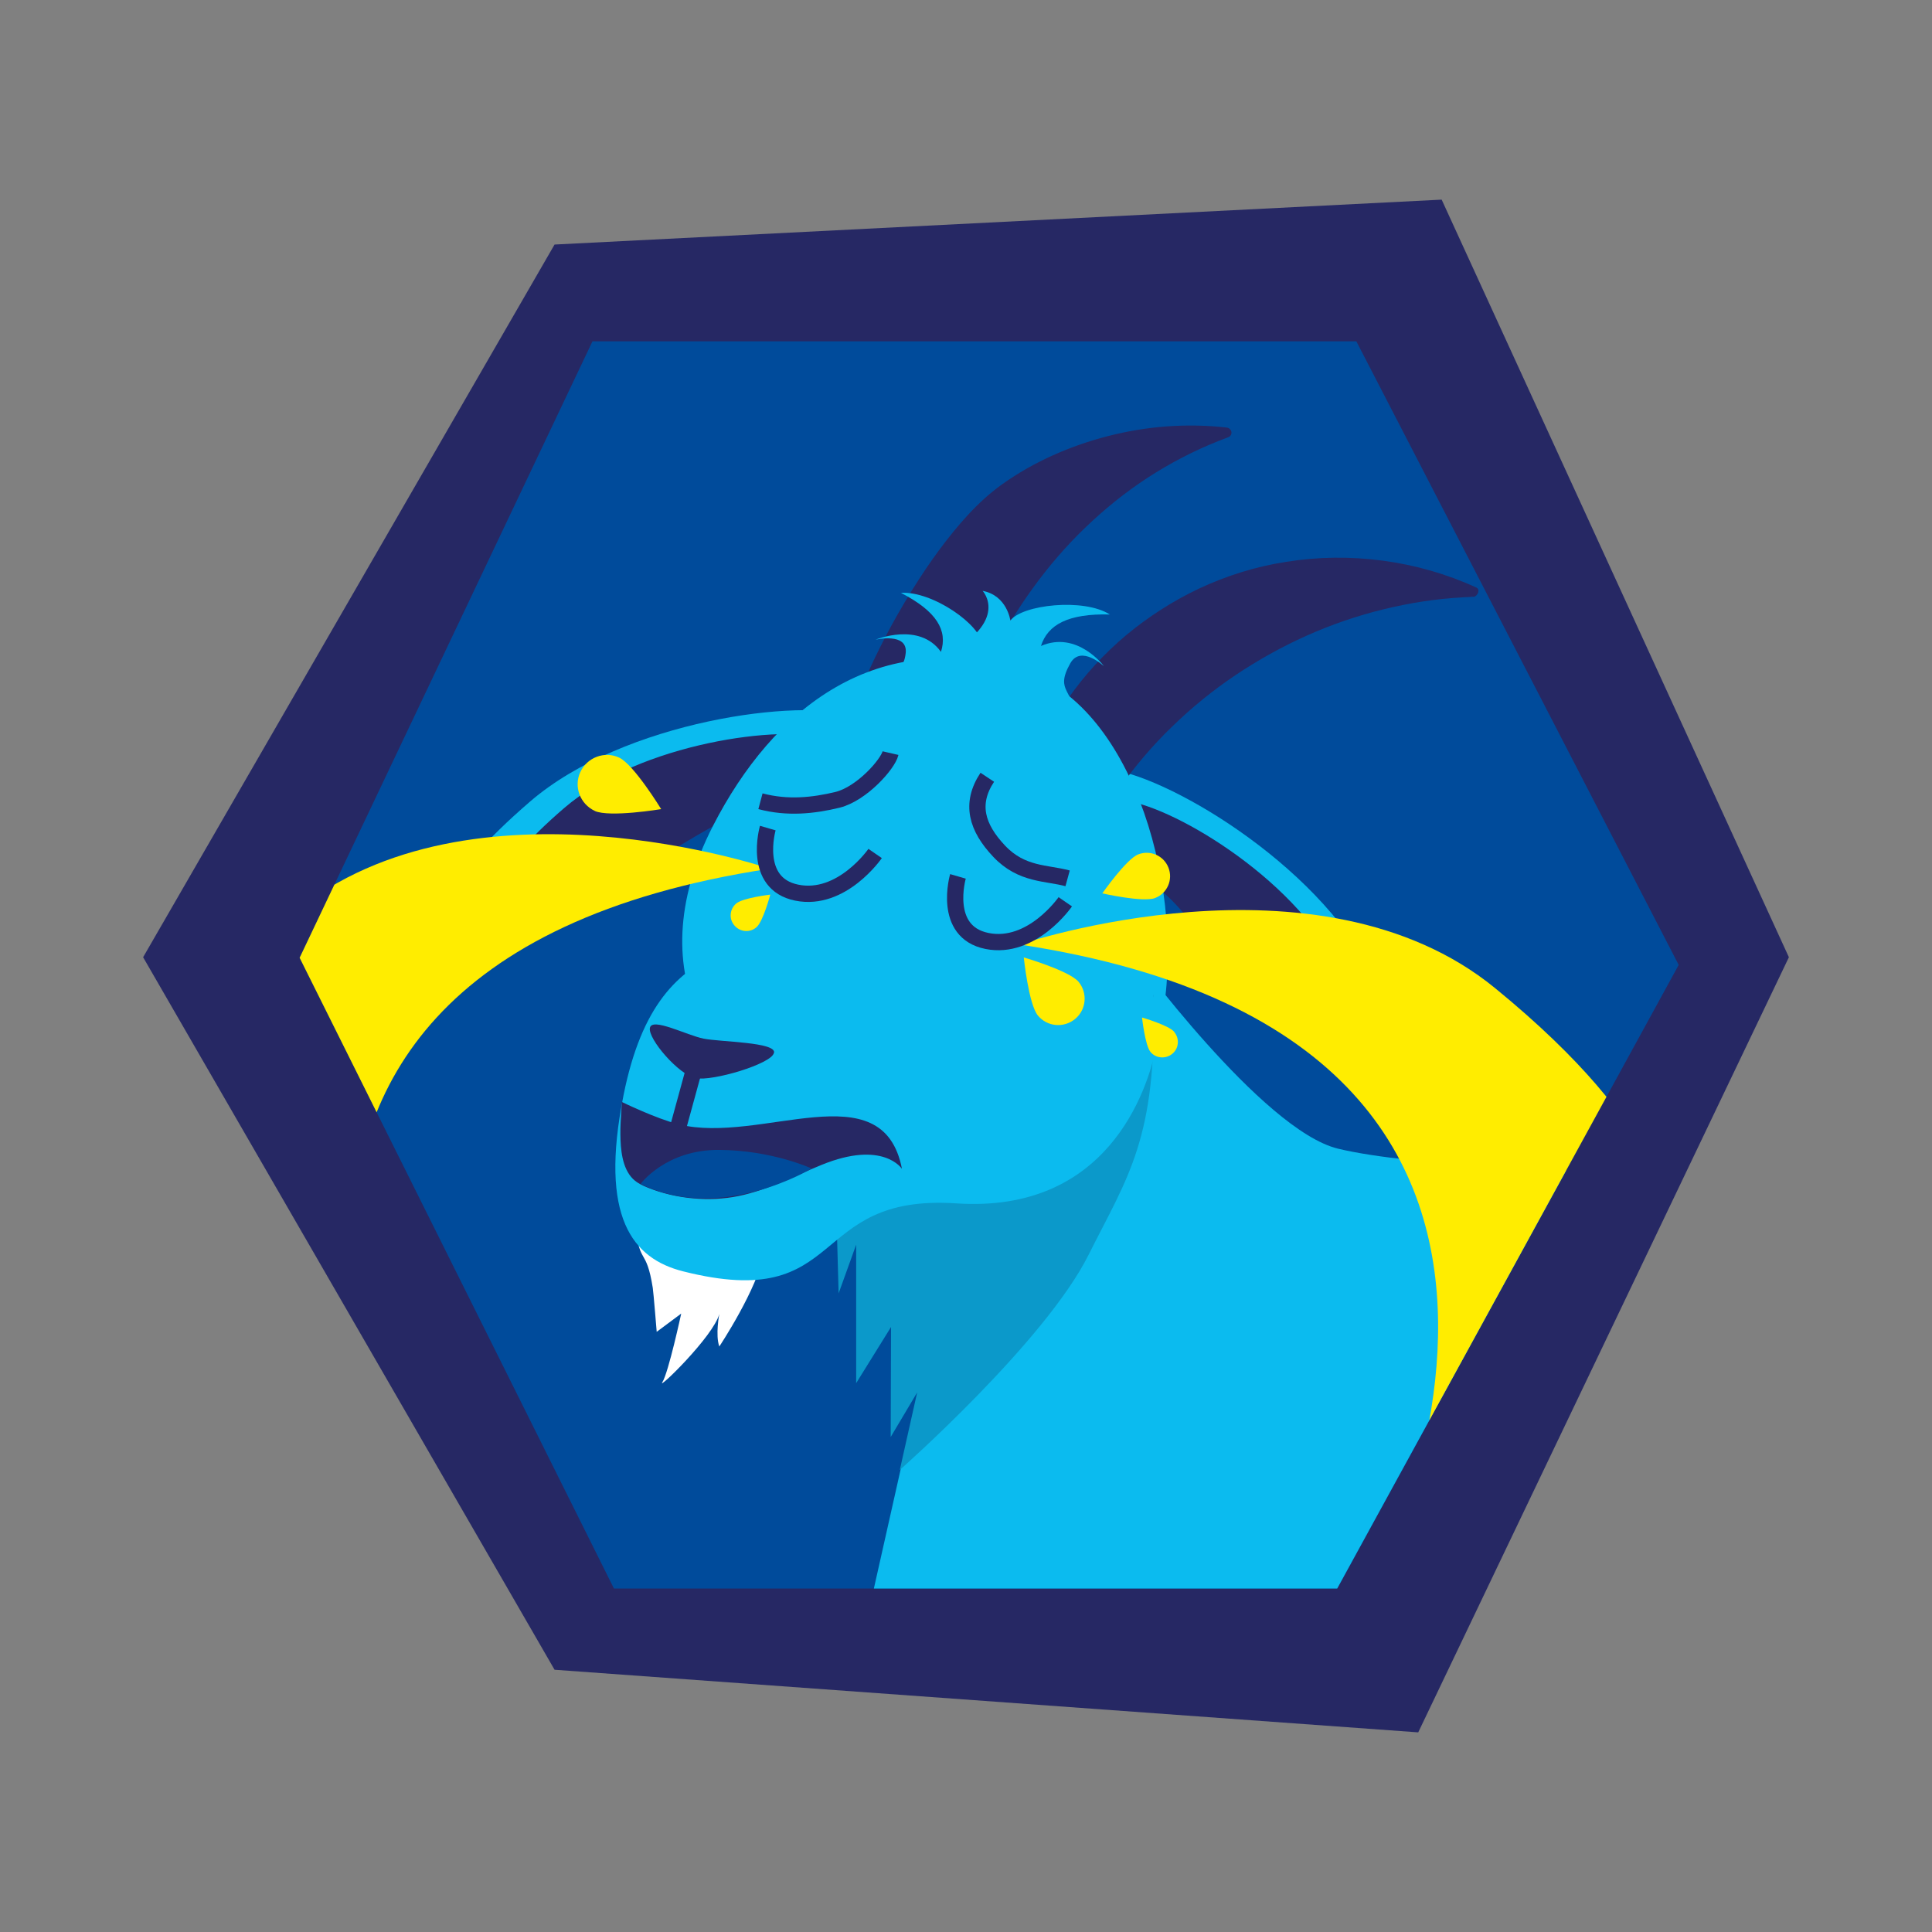 <?xml version="1.0" encoding="UTF-8"?><svg id="Calque_1" xmlns="http://www.w3.org/2000/svg" xmlns:xlink="http://www.w3.org/1999/xlink" viewBox="0 0 1080 1080"><rect x="0" y="0" width="1080" height="1080" fill="#808080" stroke="none"/><defs><style>.cls-1{clip-path:url(#clippath);}.cls-2,.cls-3,.cls-4,.cls-5,.cls-6,.cls-7,.cls-8{stroke-width:0px;}.cls-2,.cls-9{fill:none;}.cls-10{stroke-width:1px;}.cls-10,.cls-3{fill:#262864;}.cls-10,.cls-9{stroke:#262864;stroke-miterlimit:10;}.cls-4{fill:#0b99ca;}.cls-5{fill:#0bbbef;}.cls-6{fill:#fff;}.cls-7{fill:#ffed00;}.cls-8{fill:#004b9b;}.cls-9{stroke-width:9.1px;}</style><clipPath id="clippath"><polygon class="cls-2" points="758.2 190.8 331.2 190.8 167.5 535.4 343.2 888 747.5 888 938.4 539.4 758.2 190.8"/></clipPath></defs><polygon class="cls-3" points="805.9 111.6 310 136.7 80 535.1 310 933.4 792.8 968.4 1000 535.1 805.9 111.6"/><polygon class="cls-8" points="758.2 190.8 331.2 190.8 167.5 535.4 343.2 888 747.5 888 938.4 539.4 758.2 190.8"/><g class="cls-1"><path class="cls-5" d="m477.7,400.3c-29.4-10.2-128.6,2.4-181.3,47.7-52.7,45.4-46.3,59.9-41.6,64.5,4.7,4.6,63.4-19,85.3-23.5,21.8-4.5,81.4-50.9,101.6-43.2"/><path class="cls-10" d="m462.2,413.5c-23.7-8.2-103.8,1.9-146.4,38.5-42.5,36.6-37.3,48.3-33.6,52,3.8,3.7,45-10.1,62.6-13.7,17.6-3.6,72-46.4,88.2-40.1"/><path class="cls-5" d="m618.3,429.9c31,2,117.7,52,148.7,114.3,31,62.3,19.4,73.1,13.3,75.6-6.1,2.4-51.1-42.1-69.5-54.7-18.4-12.6-55.3-78.5-76.9-79.2"/><path class="cls-10" d="m627.4,448c25,1.6,95,42,120,92.3,25,50.2,15.7,59,10.8,61-4.9,1.9-37.5-26.7-52.4-36.9-14.8-10.2-48.3-70.7-65.8-71.2"/><path class="cls-3" d="m596.3,397c23.5-36.1,60.2-63.3,101.5-75.3,41.3-12,86.9-8.7,126.1,9.2-78.7,2.5-155.3,43.9-200.5,108.4"/><path class="cls-3" d="m598.7,398.4c8.5-13.1,18.8-24.9,30.5-35.4s24.6-19.3,38.5-26.4c14.5-7.4,29.9-12.8,45.8-15.9,17.2-3.4,34.9-4.2,52.3-2.5,17.4,1.7,34.7,5.9,50.9,12.6s3.9,1.6,5.8,2.5l1.4-5.2c-15.6.5-31.1,2.5-46.3,5.8-15.1,3.3-29.9,8.1-44.1,14.1-14.4,6-28.2,13.3-41.3,21.7s-25.4,18-36.8,28.6c-11.4,10.6-21.8,22.3-31,34.8s-2.3,3.1-3.4,4.7-.2,3.1,1,3.8,2.9.2,3.8-1c8.7-12.4,18.6-24,29.5-34.5,10.9-10.6,22.7-20.2,35.2-28.6s26.1-16,40-22.2,28.2-11.1,42.9-14.7,29.6-5.9,44.6-6.7c1.9-.1,3.9-.2,5.8-.3s4.1-4,1.4-5.2c-16.6-7.6-34.2-12.6-52.3-15s-36.2-2.2-54.1.7c-16.8,2.6-33.1,7.7-48.5,14.9-14.6,6.9-28.3,15.7-40.7,26-12.4,10.4-23.4,22.4-32.6,35.6-1.1,1.6-2.2,3.2-3.3,4.9-2,3,2.9,5.8,4.8,2.8h0Z"/><path class="cls-3" d="m475.9,409.5c11.1-41.6,51.4-113.1,86.9-137.4,35.6-24.2,79.9-35.2,122.7-30.4-74.1,26.8-128.3,92.3-151.3,167.7"/><path class="cls-3" d="m478.6,410.3c4.3-15.8,10.7-30.8,18-45.4s18-33.3,28.9-48.8,20.4-27,33.5-37.6c1.4-1.1,2.2-1.8,3.8-2.9s3.9-2.7,5.9-4c4.6-2.9,9.3-5.6,14.2-8.1,9.7-5,19.8-9.1,30.2-12.2,20.8-6.3,42.7-8.9,64.5-7.4,2.7.2,5.4.4,8,.7l-.7-5.5c-14.6,5.3-28.6,12-41.7,20.2s-25.2,17.4-36.4,27.8c-11.3,10.4-21.5,21.9-30.8,34.2s-17.5,25.4-24.6,39-13.2,28.2-18,42.9-1.2,3.7-1.7,5.5c-1,3.4,4.3,4.9,5.4,1.5,4.4-14.5,10-28.6,16.6-42.1,6.7-13.7,14.6-26.8,23.5-39.1s18.5-23.5,29.3-33.9,22.3-19.7,34.8-27.9c12.6-8.2,26-15.2,39.9-20.7,1.7-.7,3.5-1.3,5.2-2,3.1-1.1,2.4-5.1-.7-5.5-22.2-2.5-44.8-.8-66.4,4.8-21,5.4-41.6,14.4-59.2,27-13.7,9.8-24.9,23-34.9,36.4s-21.4,31.8-30.2,48.7c-8,15.4-15.2,31.3-20.2,47.9s-1,3.3-1.4,4.9c-.9,3.5,4.4,4.9,5.4,1.5h0Z"/><path class="cls-5" d="m649.2,571.2c-14.3,71-138.6,60-192.5,49.2-53.9-10.9-102.3-72.9-58-159,33.1-64.4,91.2-113,175-85.6,60.5,19.8,89.9,124.4,75.5,195.4Z"/><path class="cls-9" d="m551.9,434.5c-9.8,14.8-5.9,28.1,6.7,41.4s26.5,11.9,38.2,15.1"/><path class="cls-5" d="m632.8,532.1s72.6,99.6,115.1,110c42.5,10.3,144.2,12.9,144.2,12.9l-129.6,241.9h-276l26.1-116.2"/><path class="cls-4" d="m644.6,556.3l-178.3,77.3,2.5,89.4,9.8-27.2v77.4l19.5-31.4-.2,61.5,14.8-24.9-9.7,43.3s81.4-71.8,105.6-120.4c21.6-43.2,38.5-64.9,36.1-145Z"/><path class="cls-6" d="m355.4,686.3c2.1,20.9,5.9,10.9,9.5,33.6.4,2.5,2.2,24.6,2.2,24.6l13.7-10.2s-7.1,32.9-10.5,38.3c-3.4,5.3,28.5-25.5,31.8-38.1,0,0-2.3,11.8,0,18.2,0,0,21.8-32.8,24.8-52.2s-71.5-14-71.5-14Z"/><path class="cls-5" d="m646.5,584.7c-5.2,25.7-27.8,93.6-111.9,88-84.1-5.6-60,61.4-152.7,38-28.2-7.1-47.1-30.1-33.3-98.7,20.2-100.1,80.4-77.9,144.4-106.8,50.2-22.6,167.3,10.9,153.4,79.4Z"/><path class="cls-7" d="m570,528s166.7-56.7,265.8,24.4c99.2,81.1,93.8,125.9,93.8,125.9l-103.2,129.9-67,99.6s181.8-323.3-189.4-379.8Z"/><path class="cls-7" d="m430.3,485.6s-166.7-56.7-265.8,24.4-93.8,125.9-93.8,125.9l103.2,129.9,67,99.6s-181.8-323.3,189.4-379.8Z"/><path class="cls-9" d="m535.5,489.9s-9,31,16.2,36.1,43.8-21.9,43.8-21.9"/><path class="cls-9" d="m429.2,462.9s-9,31,16.2,36.1,43.8-21.9,43.8-21.9"/><path class="cls-3" d="m432.6,588.6c-1.2,6.1-34.4,16-43.8,14.1s-26.7-22-25.5-28.1,20.5,4.1,30,6,40.6,1.9,39.4,7.9Z"/><path class="cls-3" d="m347.4,615.9s19.2,9.4,32,12.6c45.9,11.5,114.1-30.3,124.8,24.9,0,0-10.5-16.3-45-2.2-15.2,6.2-30.2,14.1-46.4,17.4s-34.8,1.7-50.7-4.7c-3-1.2-5.9-2.6-8.2-4.8-6.2-6.1-7-16.7-7.1-25s1.1-18.1.7-18.3Z"/><path class="cls-8" d="m358.1,661.8s14.1-19.2,43.9-19,51.7,10.4,51.7,10.4c0,0-50.7,30.9-95.6,8.6Z"/><path class="cls-9" d="m389.8,591.1c-.5,1.8-11.2,40.9-11.2,40.9"/><path class="cls-9" d="m497.8,421c-1.4,6.1-16,22.7-29.6,26.1-13.6,3.3-28.1,4.8-43.1.8"/><path class="cls-5" d="m599.7,401.9c1.9-16.8-10.7-14.6-1.4-31.1,5.9-10.5,18.8,1.6,18.8,1.6,0,0-14.9-20.1-35.2-11.3,3.8-11.9,15.2-18.2,38.5-17.6-14.5-9.3-49-5.5-55.6,3.4,0,0-1.8-14-15.5-16.6,0,0,15.5,16.6-21.1,36.2-17.1,9.2,71.5,35.4,71.5,35.4Z"/><path class="cls-5" d="m480.5,381.7c8.3-15.2,23.8,1.7,25.8-16.7,1.2-11.7-16.9-7.4-16.9-7.4,0,0,24.5-10.2,36.6,6.8,3.8-11.9-2.2-22.6-22.4-33,17.8-1.1,45,18.2,45.3,28.8,0,0,9.8-11.1,23-6.9,0,0-23,6.9-3.4,40.7,9.1,15.8-87.9-12.3-87.9-12.3Z"/></g><path class="cls-7" d="m602.9,548.8c5.2,6.3,4.4,15.6-1.9,20.8-6.3,5.2-15.6,4.4-20.8-1.9s-7.9-32.5-7.9-32.5c0,0,25.3,7.4,30.6,13.6Z"/><path class="cls-7" d="m656.4,576.9c3.1,3.7,2.6,9.2-1.1,12.2s-9.2,2.6-12.2-1.1-4.7-19.2-4.7-19.2c0,0,14.9,4.3,18,8Z"/><path class="cls-7" d="m422.9,518.3c-3.6,3.2-9.1,2.8-12.3-.9-3.2-3.6-2.8-9.1.9-12.3s19.1-5,19.1-5c0,0-4,15-7.7,18.2Z"/><path class="cls-7" d="m332.5,453.3c-8.2-3.8-11.9-13.5-8.1-21.7,3.8-8.2,13.5-11.9,21.7-8.1,8.2,3.8,23.5,28.8,23.5,28.8,0,0-28.9,4.8-37.2,1Z"/><path class="cls-7" d="m636.3,477.6c6.7-2.6,14.3.7,16.9,7.5,2.6,6.7-.7,14.3-7.5,16.9-6.7,2.6-29.5-2.6-29.5-2.6,0,0,13.4-19.2,20.1-21.8Z"/></svg>